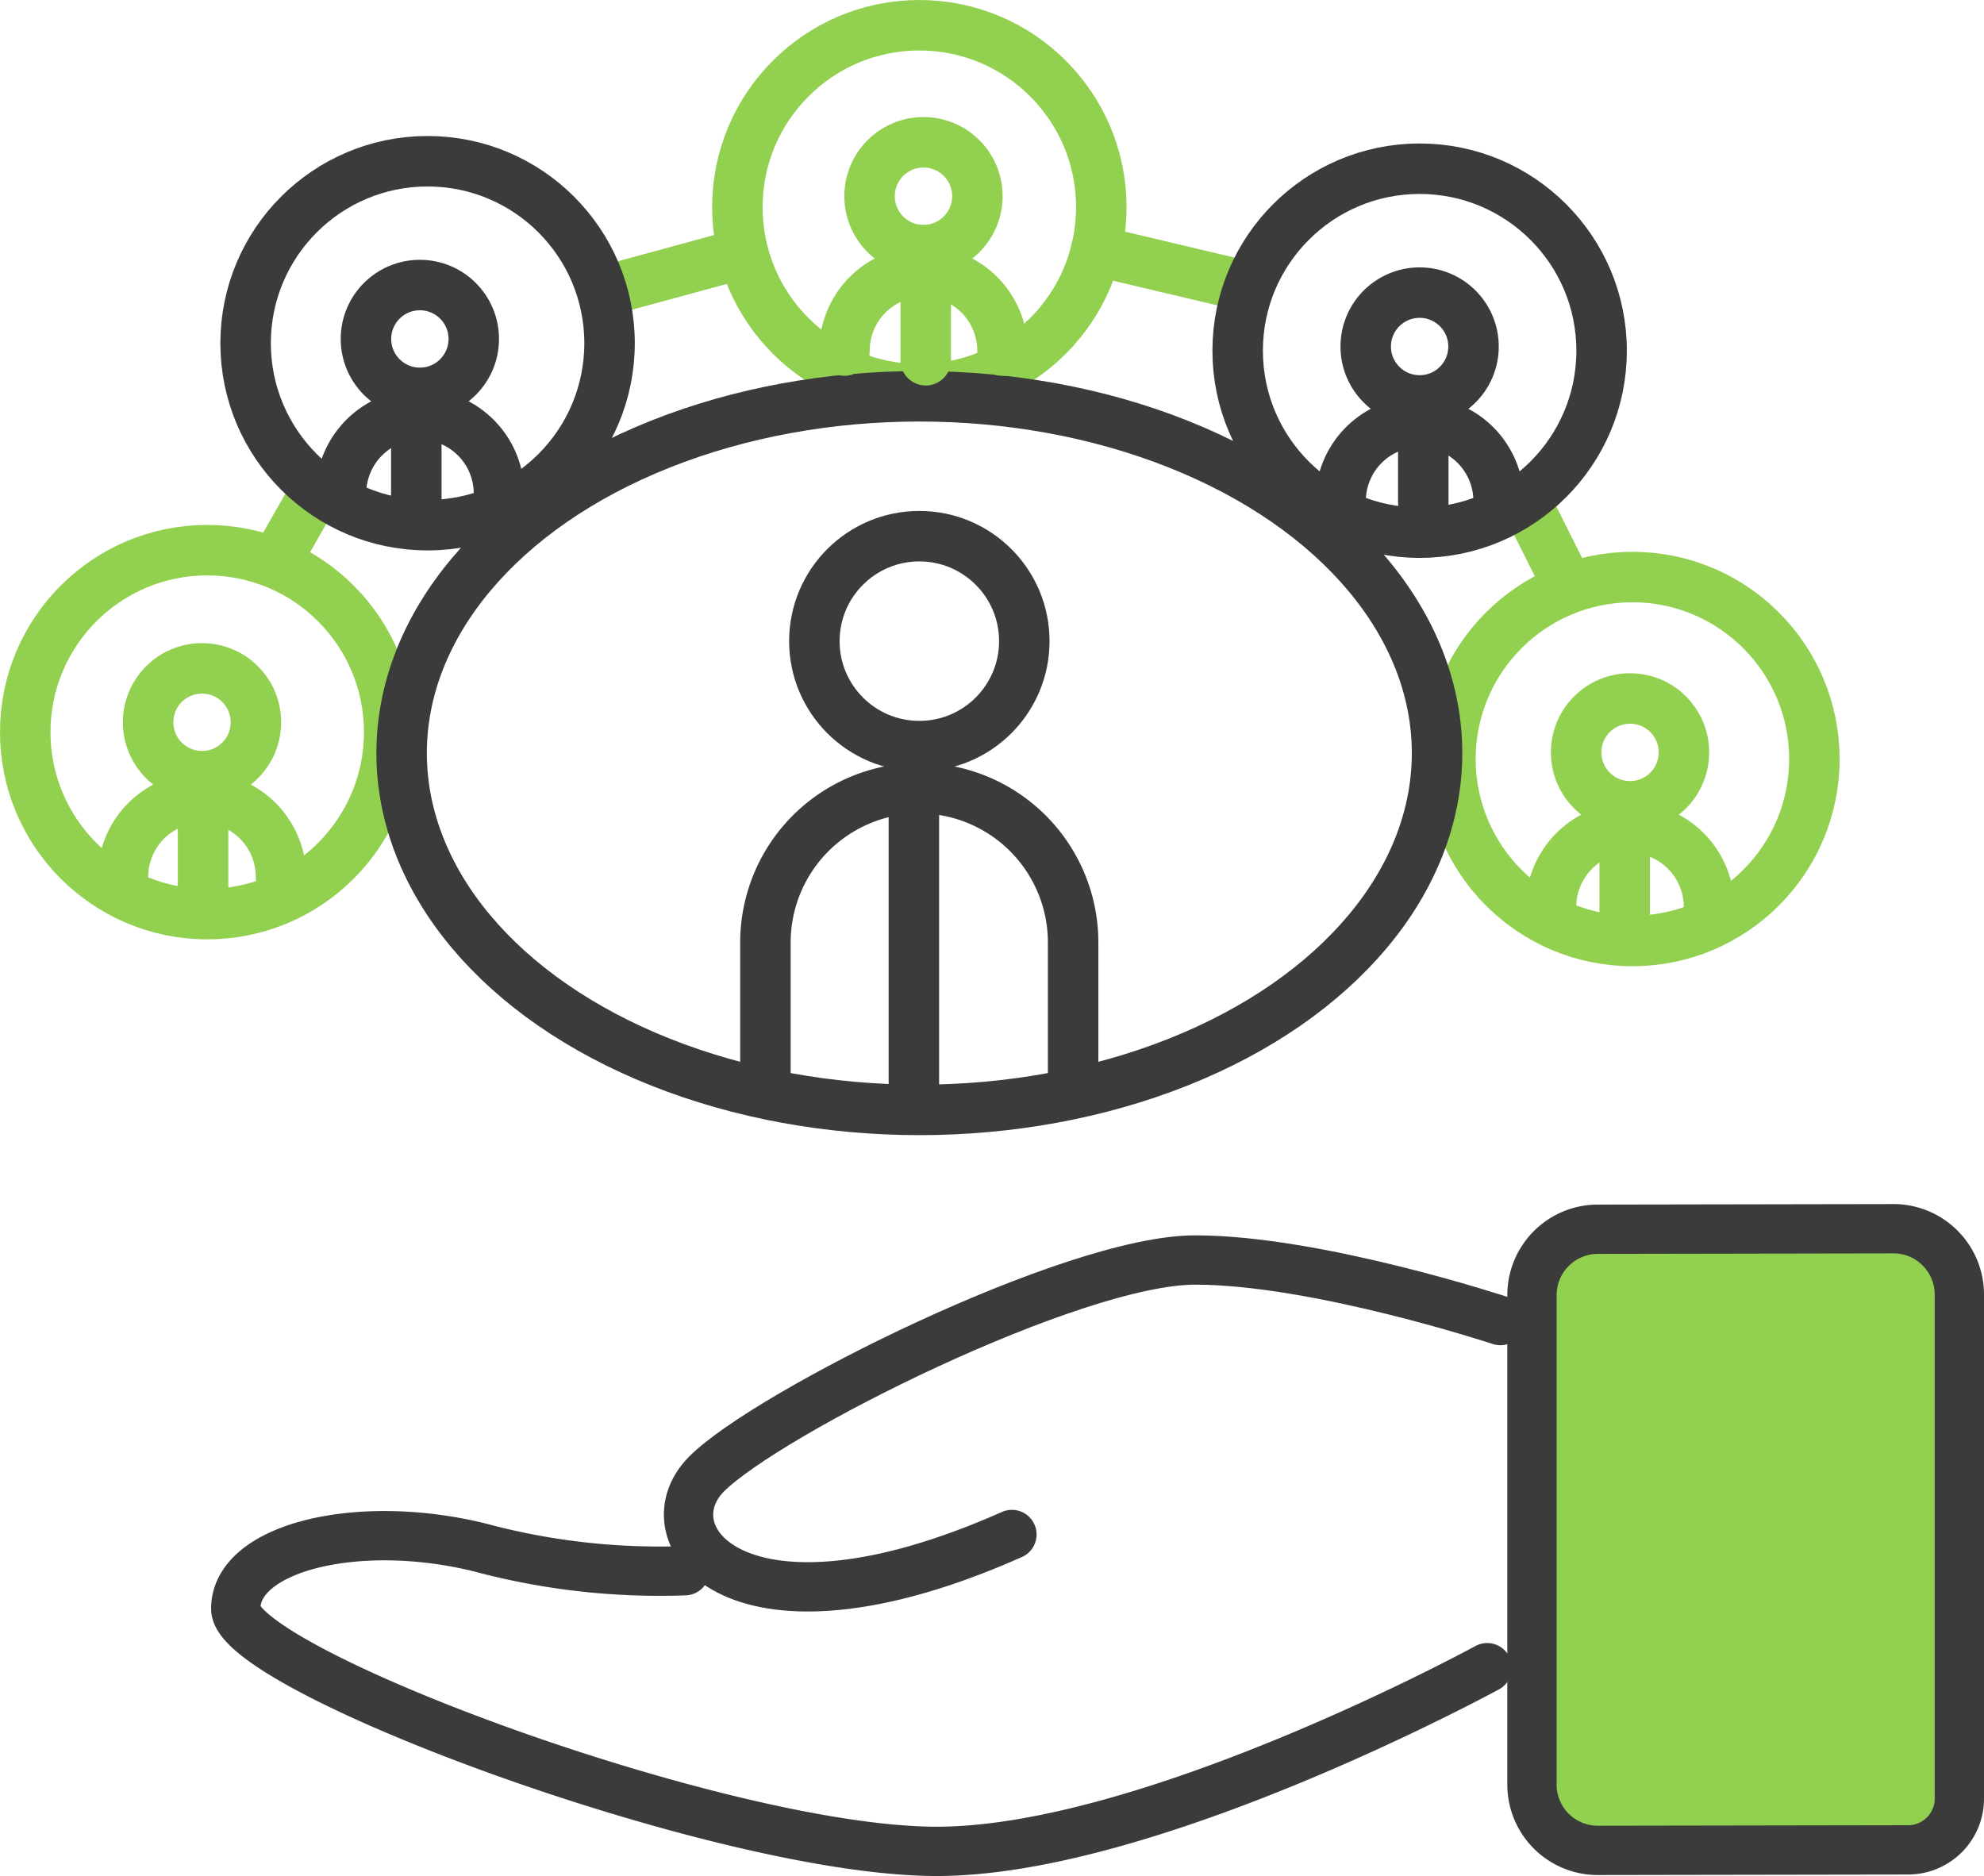 <svg xmlns="http://www.w3.org/2000/svg" width="100.588" height="95.118" viewBox="0 0 100.588 95.118">
  <g id="Group_11169" data-name="Group 11169" transform="translate(-1118.506 -331.494)">
    <g id="Group_10748" data-name="Group 10748" transform="translate(-1.944 4.449)">
      <g id="Group_139" data-name="Group 139" transform="translate(1131.517 322.24)">
        <g id="Group_138" data-name="Group 138" transform="translate(0.883 67.103)">
          <g id="Group_137" data-name="Group 137">
            <path id="Path_467" data-name="Path 467" d="M1543.01,301.439l15.785-.026a2.6,2.6,0,0,0,2.584-2.635V273.286a3.342,3.342,0,0,0-3.3-3.366l-15.069.026a3.342,3.342,0,0,0-3.3,3.366V298.1A3.336,3.336,0,0,0,1543.01,301.439Z" transform="translate(-1473.99 -269.92)" fill="#92d050" stroke="#3b3b3b" stroke-linecap="round" stroke-linejoin="round" stroke-miterlimit="10" stroke-width="2.5"/>
            <path id="Path_468" data-name="Path 468" d="M1564.422,273.61s-9.287-3.07-15.478-3.07-21.669,7.752-24.765,10.847,1.535,9.261,15.478,3.07" transform="translate(-1500.303 -268.954)" fill="none" stroke="#3b3b3b" stroke-linecap="round" stroke-linejoin="round" stroke-miterlimit="10" stroke-width="2.5"/>
            <path id="Path_469" data-name="Path 469" d="M1578,282.455s-17.013,9.287-27.86,9.312c-10.822.026-35.587-9.21-35.587-12.306s6.191-4.631,12.382-3.1a35.157,35.157,0,0,0,10.387,1.177" transform="translate(-1514.55 -260.198)" fill="none" stroke="#3b3b3b" stroke-linecap="round" stroke-linejoin="round" stroke-miterlimit="10" stroke-width="2.5"/>
          </g>
        </g>
      </g>
    </g>
    <g id="icon-community-hub" transform="translate(1115.296 298.554)">
      <g id="Group_552" data-name="Group 552" transform="translate(4.49 34.22)">
        <line id="Line_241" data-name="Line 241" y1="2.853" x2="1.622" transform="translate(12.962 23.881)" fill="none" stroke="#92d050" stroke-linecap="round" stroke-linejoin="round" stroke-miterlimit="10" stroke-width="2.559"/>
        <line id="Line_242" data-name="Line 242" y1="1.748" x2="6.421" transform="translate(29.761 11.622)" fill="none" stroke="#92d050" stroke-linecap="round" stroke-linejoin="round" stroke-miterlimit="10" stroke-width="2.559"/>
        <line id="Line_243" data-name="Line 243" x2="6.697" y2="1.586" transform="translate(54.279 11.43)" fill="none" stroke="#92d050" stroke-linecap="round" stroke-linejoin="round" stroke-miterlimit="10" stroke-width="2.559"/>
        <line id="Line_244" data-name="Line 244" x2="1.526" y2="3.051" transform="translate(76.22 24.446)" fill="none" stroke="#92d050" stroke-linecap="round" stroke-linejoin="round" stroke-miterlimit="10" stroke-width="2.559"/>
        <circle id="Ellipse_76" data-name="Ellipse 76" cx="5.322" cy="5.322" r="5.322" transform="translate(40.008 25.905)" fill="none" stroke="#3b3b3b" stroke-linecap="round" stroke-linejoin="round" stroke-miterlimit="10" stroke-width="2.559"/>
        <path id="Path_1612" data-name="Path 1612" d="M66.97,113.4v-6.985a7.825,7.825,0,0,1,7.8-7.8h0a7.825,7.825,0,0,1,7.8,7.8V113.4" transform="translate(-29.443 -59.935)" fill="none" stroke="#3b3b3b" stroke-linecap="round" stroke-linejoin="round" stroke-miterlimit="10" stroke-width="2.559"/>
        <circle id="Ellipse_77" data-name="Ellipse 77" cx="9.226" cy="9.226" r="9.226" transform="translate(0 26.614)" fill="none" stroke="#92d050" stroke-linecap="round" stroke-linejoin="round" stroke-miterlimit="10" stroke-width="2.559"/>
        <circle id="Ellipse_78" data-name="Ellipse 78" cx="9.226" cy="9.226" r="9.226" transform="translate(72.256 27.977)" fill="none" stroke="#92d050" stroke-linecap="round" stroke-linejoin="round" stroke-miterlimit="10" stroke-width="2.559"/>
        <circle id="Ellipse_79" data-name="Ellipse 79" cx="9.226" cy="9.226" r="9.226" transform="translate(36.104)" fill="none" stroke="#92d050" stroke-linecap="round" stroke-linejoin="round" stroke-miterlimit="10" stroke-width="2.559"/>
        <ellipse id="Ellipse_80" data-name="Ellipse 80" cx="26.248" cy="18.091" rx="26.248" ry="18.091" transform="translate(19.082 18.812)" fill="none" stroke="#3b3b3b" stroke-linecap="round" stroke-linejoin="round" stroke-miterlimit="10" stroke-width="2.559"/>
        <circle id="Ellipse_81" data-name="Ellipse 81" cx="2.733" cy="2.733" r="2.733" transform="translate(42.807 5.934)" fill="none" stroke="#92d050" stroke-linecap="round" stroke-linejoin="round" stroke-miterlimit="10" stroke-width="2.559"/>
        <path id="Path_1613" data-name="Path 1613" d="M73.64,59.016a4.017,4.017,0,0,1,4.006-4.006h0a4.017,4.017,0,0,1,4.006,4.006" transform="translate(-32.106 -42.523)" fill="none" stroke="#92d050" stroke-linecap="round" stroke-linejoin="round" stroke-miterlimit="10" stroke-width="2.559"/>
        <circle id="Ellipse_82" data-name="Ellipse 82" cx="2.733" cy="2.733" r="2.733" transform="translate(78.629 34.134)" fill="none" stroke="#92d050" stroke-linecap="round" stroke-linejoin="round" stroke-miterlimit="10" stroke-width="2.559"/>
        <path id="Path_1614" data-name="Path 1614" d="M133.28,105.966a4.017,4.017,0,0,1,4.006-4.006h0a4.017,4.017,0,0,1,4.006,4.006" transform="translate(-55.925 -61.273)" fill="none" stroke="#92d050" stroke-linecap="round" stroke-linejoin="round" stroke-miterlimit="10" stroke-width="2.559"/>
        <circle id="Ellipse_83" data-name="Ellipse 83" cx="2.733" cy="2.733" r="2.733" transform="translate(6.229 32.608)" fill="none" stroke="#92d050" stroke-linecap="round" stroke-linejoin="round" stroke-miterlimit="10" stroke-width="2.559"/>
        <path id="Path_1615" data-name="Path 1615" d="M12.74,103.426a4.017,4.017,0,0,1,4.006-4.006h0a4.017,4.017,0,0,1,4.006,4.006" transform="translate(-7.785 -60.259)" fill="none" stroke="#92d050" stroke-linecap="round" stroke-linejoin="round" stroke-miterlimit="10" stroke-width="2.559"/>
        <circle id="Ellipse_84" data-name="Ellipse 84" cx="9.226" cy="9.226" r="9.226" transform="translate(11.172 6.895)" fill="none" stroke="#3b3b3b" stroke-linecap="round" stroke-linejoin="round" stroke-miterlimit="10" stroke-width="2.559"/>
        <circle id="Ellipse_85" data-name="Ellipse 85" cx="2.733" cy="2.733" r="2.733" transform="translate(17.274 13.172)" fill="none" stroke="#3b3b3b" stroke-linecap="round" stroke-linejoin="round" stroke-miterlimit="10" stroke-width="2.559"/>
        <path id="Path_1616" data-name="Path 1616" d="M31.14,71.076a4.017,4.017,0,0,1,4.006-4.006h0a4.017,4.017,0,0,1,4.006,4.006" transform="translate(-15.133 -47.339)" fill="none" stroke="#3b3b3b" stroke-linecap="round" stroke-linejoin="round" stroke-miterlimit="10" stroke-width="2.559"/>
        <circle id="Ellipse_86" data-name="Ellipse 86" cx="9.226" cy="9.226" r="9.226" transform="translate(61.469 7.274)" fill="none" stroke="#3b3b3b" stroke-linecap="round" stroke-linejoin="round" stroke-miterlimit="10" stroke-width="2.559"/>
        <circle id="Ellipse_87" data-name="Ellipse 87" cx="2.733" cy="2.733" r="2.733" transform="translate(67.961 13.556)" fill="none" stroke="#3b3b3b" stroke-linecap="round" stroke-linejoin="round" stroke-miterlimit="10" stroke-width="2.559"/>
        <path id="Path_1617" data-name="Path 1617" d="M115.52,71.706a4.017,4.017,0,0,1,4.006-4.006h0a4.017,4.017,0,0,1,4.006,4.006" transform="translate(-48.832 -47.591)" fill="none" stroke="#3b3b3b" stroke-linecap="round" stroke-linejoin="round" stroke-miterlimit="10" stroke-width="2.559"/>
      </g>
      <line id="Line_245" data-name="Line 245" y2="13.951" transform="translate(49.543 74.03)" fill="none" stroke="#3b3b3b" stroke-linecap="round" stroke-linejoin="round" stroke-miterlimit="10" stroke-width="2.559"/>
      <line id="Line_247" data-name="Line 247" y2="3.003" transform="translate(75.37 55.41)" fill="none" stroke="#3b3b3b" stroke-linecap="round" stroke-linejoin="round" stroke-miterlimit="10" stroke-width="2.559"/>
      <line id="Line_248" data-name="Line 248" y2="3.604" transform="translate(24.317 54.81)" fill="none" stroke="#3b3b3b" stroke-linecap="round" stroke-linejoin="round" stroke-miterlimit="10" stroke-width="2.559"/>
      <line id="Line_249" data-name="Line 249" y1="4.805" transform="translate(13.505 74.03)" fill="none" stroke="#92d050" stroke-linecap="round" stroke-linejoin="round" stroke-miterlimit="10" stroke-width="2.559"/>
      <line id="Line_250" data-name="Line 250" y1="3.604" transform="translate(50.144 47.602)" fill="none" stroke="#92d050" stroke-linecap="round" stroke-linejoin="round" stroke-miterlimit="10" stroke-width="2.559"/>
      <line id="Line_251" data-name="Line 251" y1="3.604" transform="translate(85.581 75.832)" fill="none" stroke="#92d050" stroke-linecap="round" stroke-linejoin="round" stroke-miterlimit="10" stroke-width="2.559"/>
    </g>
  </g>
</svg>
